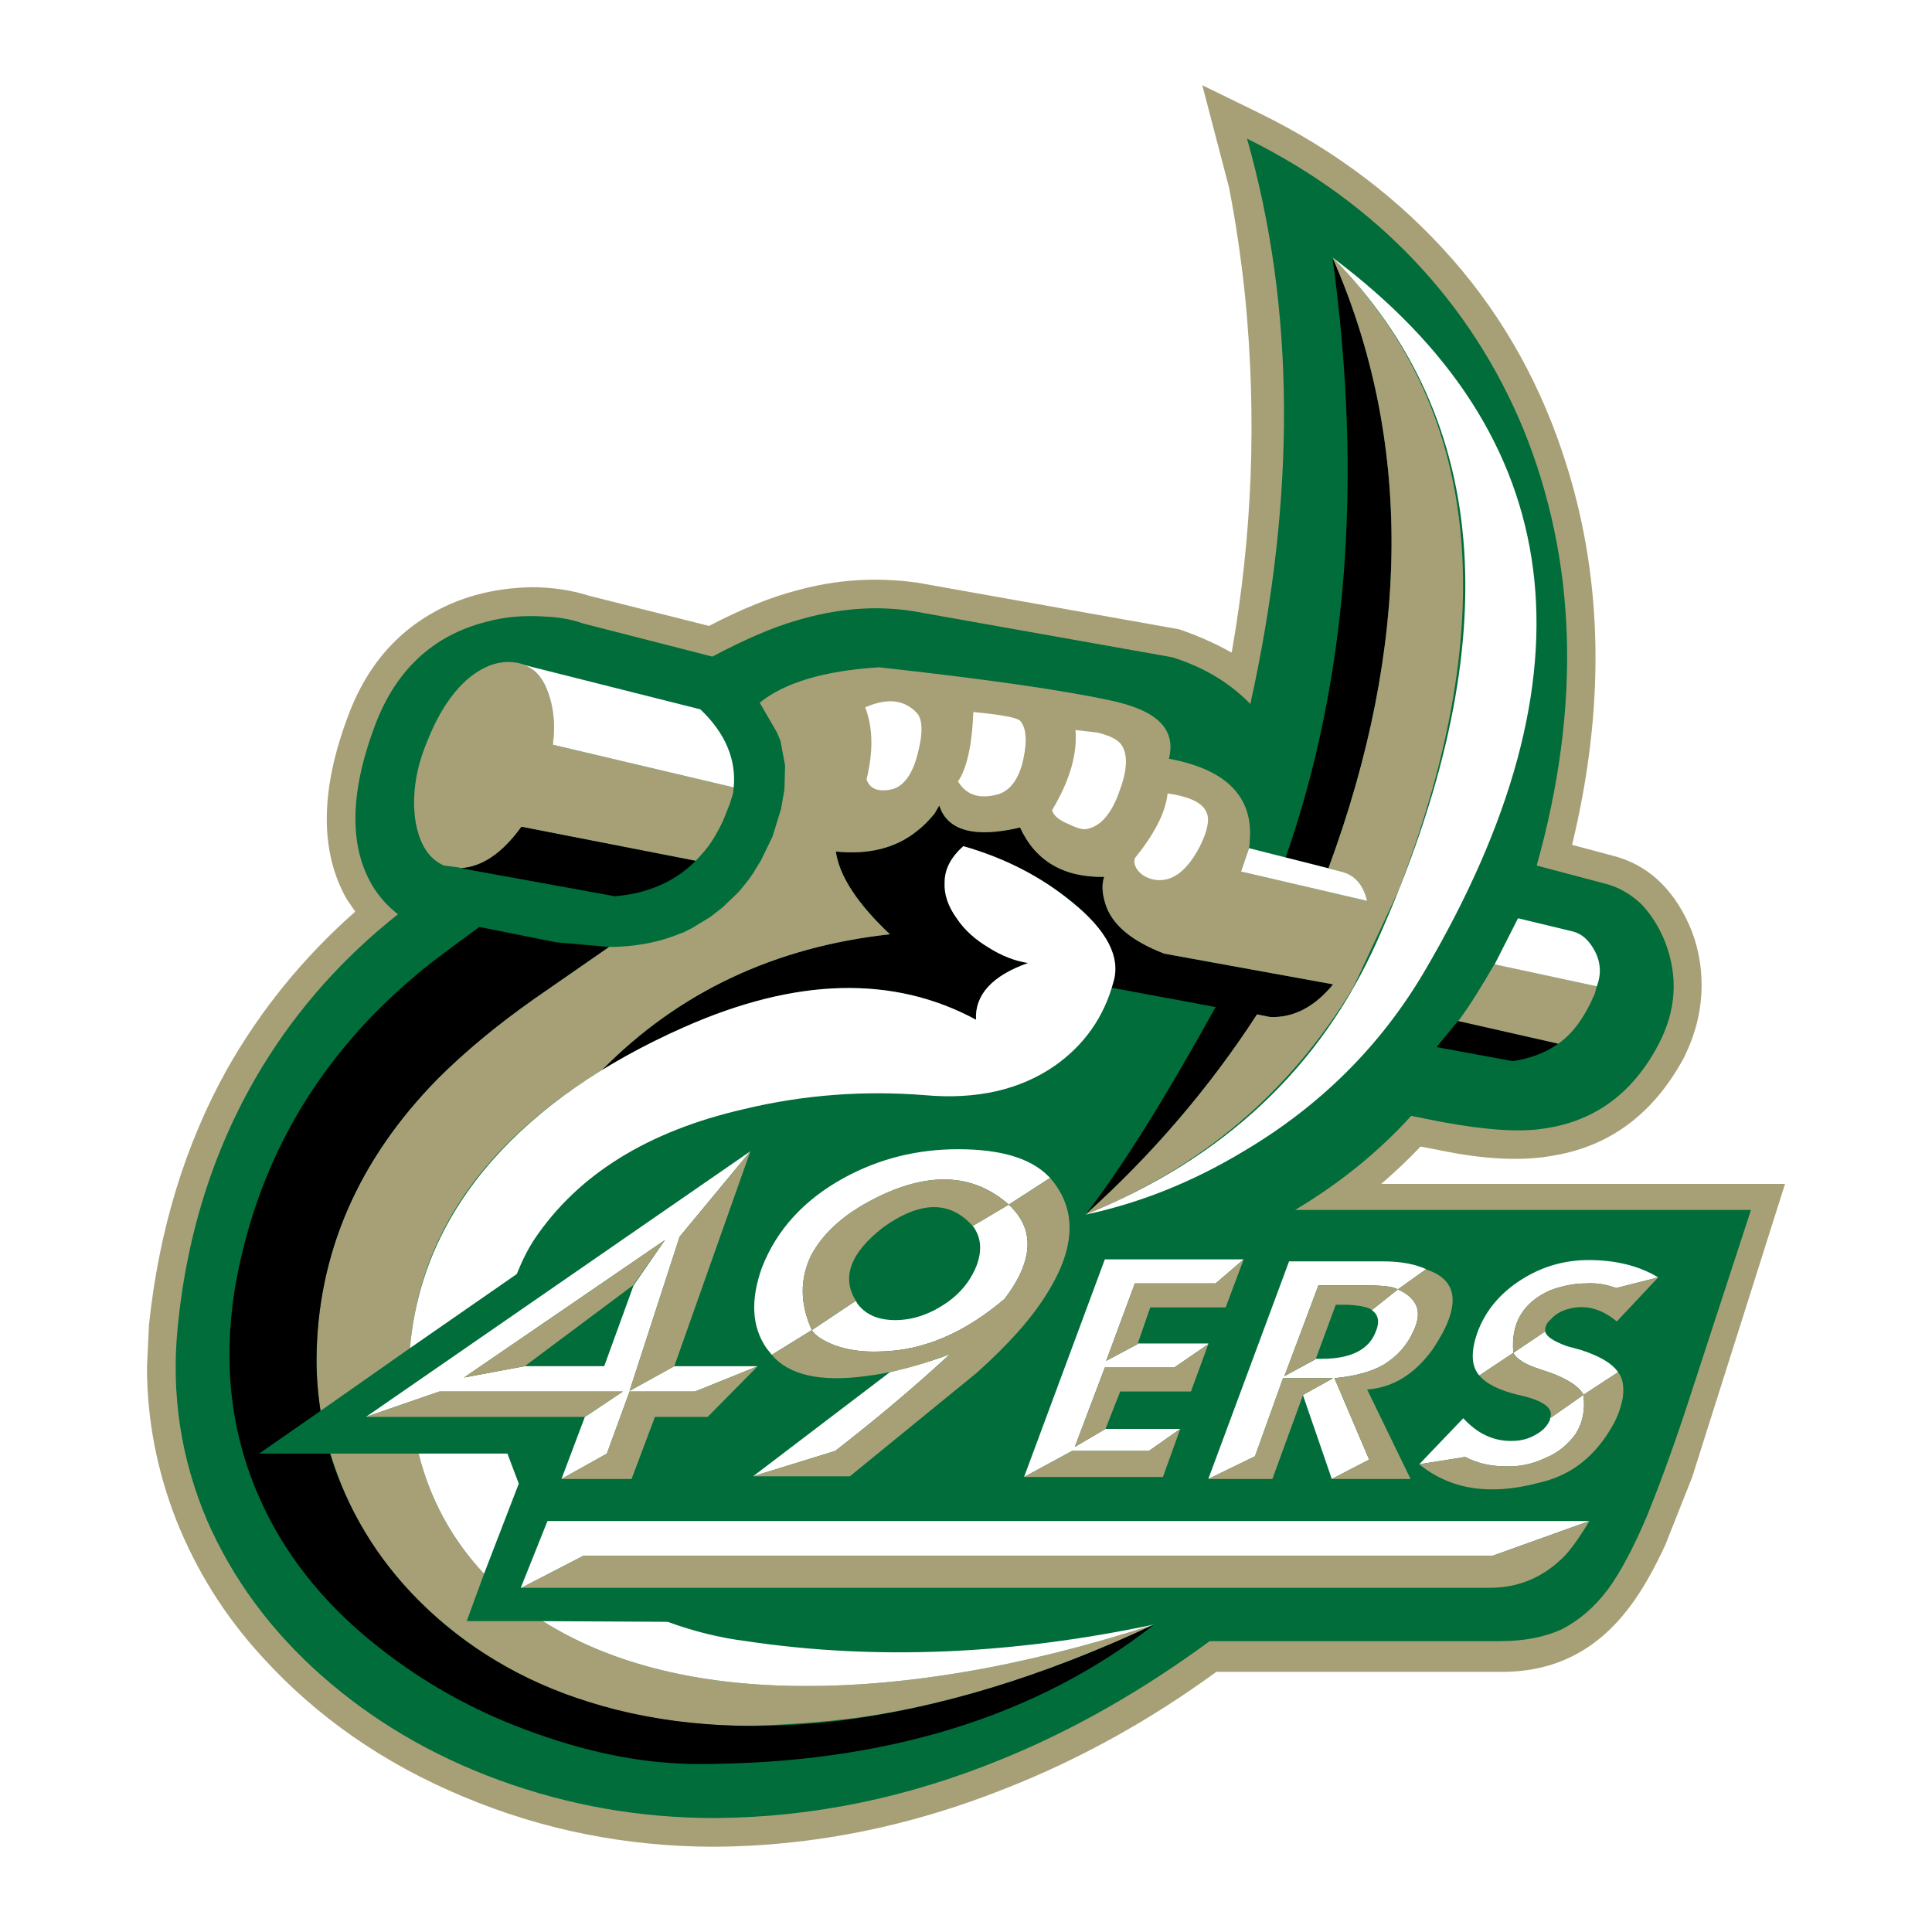 <?xml version="1.0" encoding="utf-8"?>
<!-- Generator: Adobe Illustrator 13.0.0, SVG Export Plug-In . SVG Version: 6.00 Build 14948)  -->
<!DOCTYPE svg PUBLIC "-//W3C//DTD SVG 1.0//EN" "http://www.w3.org/TR/2001/REC-SVG-20010904/DTD/svg10.dtd">
<svg version="1.0" id="Layer_1" xmlns="http://www.w3.org/2000/svg" xmlns:xlink="http://www.w3.org/1999/xlink" x="0px" y="0px"
	 width="192.756px" height="192.756px" viewBox="0 0 192.756 192.756" enable-background="new 0 0 192.756 192.756"
	 xml:space="preserve">
<g>
	<polygon fill-rule="evenodd" clip-rule="evenodd" fill="#FFFFFF" points="0,0 192.756,0 192.756,192.756 0,192.756 0,0 	"/>
	<path fill-rule="evenodd" clip-rule="evenodd" fill="#A7A077" d="M119.953,8.504l2.664,10.189
		c0.666,3.396,1.199,6.993,1.598,10.789c1.199,12.121,0.732,23.975-1.332,35.629c-1.664-0.932-3.329-1.665-5.061-2.264l-0.2-0.067
		L91.45,58.118c-3.996-0.533-7.925-0.333-11.987,0.799c-2.597,0.667-5.527,1.865-8.724,3.53L58.817,59.45
		c-1.665-0.533-3.596-0.866-5.86-0.866c-2.863,0.067-5.527,0.6-7.991,1.665c-4.729,2.064-8.191,5.728-10.189,11.055
		c-2.864,7.526-2.864,13.652-0.2,18.381l0.866,1.265c-5.128,4.529-9.39,9.723-12.787,15.717c-4.195,7.525-6.793,16.05-7.792,25.506
		l-0.2,4.196c0,5.261,0.999,10.39,2.93,15.317c1.998,4.994,4.795,9.523,8.591,13.652c5.394,5.927,12.054,10.589,20.045,13.918
		c7.925,3.33,16.316,4.995,25.107,4.995c9.79-0.066,19.446-1.998,29.103-5.86c7.259-2.864,14.252-6.727,20.911-11.588h28.504
		c5.261,0,9.456-2.131,12.72-6.46c1.265-1.665,2.464-3.796,3.596-6.26l2.664-6.727l9.257-29.235h-40.291
		c1.398-1.199,2.73-2.465,3.93-3.729l2.064,0.399c4.528,0.932,8.324,1.065,11.388,0.466c5.661-0.999,9.923-4.328,12.854-9.789
		c1.132-2.331,1.731-4.662,1.731-7.192c0-2.065-0.4-4.129-1.266-6.061c-1.665-3.663-4.195-5.994-7.658-6.859l-3.996-1.066
		c3.263-13.519,3.13-26.105-0.533-37.827c-2.396-7.725-6.193-14.651-11.388-20.578c-5.261-5.994-11.654-10.855-19.246-14.585
		L119.953,8.504L119.953,8.504z"/>
	<path fill-rule="evenodd" clip-rule="evenodd" fill="#006D3A" d="M124.415,13.832c6.46,3.197,12.054,7.259,16.716,12.187
		c4.662,4.928,8.258,10.522,10.855,16.783c5.328,13.119,5.793,27.637,1.332,43.554l6.792,1.798c1.332,0.333,2.531,0.999,3.663,2.064
		c0.999,1.065,1.799,2.331,2.397,3.863c1.266,3.396,1.065,6.726-0.666,10.056c-2.53,4.861-6.326,7.725-11.455,8.457
		c-2.463,0.4-5.927,0.134-10.255-0.666l-2.997-0.599c-3.263,3.596-7.126,6.726-11.588,9.39h45.485l-6.393,19.579
		c-1.599,4.861-2.997,8.524-3.996,10.989c-1.332,3.13-2.598,5.527-3.863,7.259c-1.398,1.864-2.93,3.13-4.595,3.995
		c-1.731,0.8-3.796,1.199-6.26,1.199h-28.903c-6.526,4.795-13.319,8.724-20.445,11.654c-9.656,3.996-19.246,5.927-28.902,5.994
		c-7.526,0-14.651-1.266-21.577-3.797c-6.726-2.464-12.587-5.927-17.648-10.389c-5.128-4.528-8.924-9.723-11.455-15.517
		c-2.597-6.127-3.596-12.521-2.93-19.246c0.933-9.657,3.796-18.381,8.458-26.04c3.596-5.86,8.058-10.855,13.519-15.184
		c-2.065-1.599-3.33-3.729-3.929-6.393c-0.732-3.463-0.2-7.592,1.665-12.521c2.064-5.46,5.793-8.923,11.055-10.255
		c1.932-0.533,3.863-0.666,5.861-0.533c1.598,0.066,2.797,0.333,3.729,0.666l12.986,3.33c3.263-1.731,6.06-2.931,8.391-3.597
		c3.996-1.199,7.858-1.532,11.654-0.933l0,0l25.839,4.596c3.197,0.999,5.794,2.597,7.792,4.662
		C129.344,49.46,129.21,30.681,124.415,13.832L124.415,13.832z"/>
	<path fill-rule="evenodd" clip-rule="evenodd" fill="#A7A077" d="M51.825,66.176c-1.731-0.399-3.462,0.133-5.194,1.598
		c-1.665,1.465-2.997,3.597-4.062,6.327c-1.132,2.731-1.465,5.328-1.132,7.726c0.399,2.397,1.332,3.862,2.864,4.528l1.531,0.2
		l0.134,0.066c2.131-0.133,4.129-1.465,6.06-4.129l17.382,3.396l0.666-0.732c0.732-0.799,1.398-1.865,2.064-3.264l0.666-1.665
		l0.333-1.065l0.067-0.599l-18.048-4.262c0.267-1.999,0.067-3.729-0.465-5.195c-0.533-1.532-1.399-2.464-2.598-2.864L51.825,66.176
		L51.825,66.176z"/>
	<path fill-rule="evenodd" clip-rule="evenodd" fill="#A7A077" d="M159.111,99.142l0.2-0.732l-10.056-2.198h-0.134l-0.066,0.066
		c-1.198,2.065-2.331,3.929-3.463,5.461l-0.133,0.133l9.989,2.265C156.914,103.138,158.113,101.473,159.111,99.142L159.111,99.142z"
		/>
	<path fill-rule="evenodd" clip-rule="evenodd" d="M45.965,86.622l15.384,2.797c3.196-0.266,5.927-1.398,8.058-3.53l-17.382-3.396
		C50.094,85.157,48.096,86.488,45.965,86.622L45.965,86.622z"/>
	<path fill-rule="evenodd" clip-rule="evenodd" d="M128.277,85.556l4.263,1.066c8.258-22.376,8.392-42.755,0.399-60.936
		C136.003,47.996,134.404,67.975,128.277,85.556L128.277,85.556z"/>
	<path fill-rule="evenodd" clip-rule="evenodd" d="M155.449,104.137l-9.989-2.265l-2.132,2.598l7.593,1.398
		C152.719,105.602,154.25,105.002,155.449,104.137L155.449,104.137z"/>
	<path fill-rule="evenodd" clip-rule="evenodd" d="M101.772,82.559c-4.528,1.065-7.259,0.333-8.058-2.198l-0.466,0.799
		c-0.533,0.666-1.132,1.265-1.732,1.731c-2.131,1.731-4.861,2.397-8.125,2.064c0.333,2.397,2.131,5.195,5.395,8.258
		c-11.521,1.266-21.111,5.794-28.77,13.586c2.597-1.599,5.327-3.063,8.258-4.329c11.122-4.929,20.845-5.195,29.103-0.732
		c-0.133-2.465,1.599-4.396,5.194-5.661c-1.332-0.2-2.664-0.732-3.929-1.532c-1.332-0.799-2.398-1.731-3.197-2.93
		c-0.866-1.199-1.266-2.397-1.199-3.596c0-1.332,0.666-2.531,1.864-3.596c3.729,1.065,7.126,2.73,10.057,4.928
		c3.263,2.464,4.994,4.861,5.061,7.192l0,0c0.067,0.533,0,0.999-0.133,1.399l-0.199,0.599l10.389,1.932
		c-5.128,9.257-9.457,16.183-12.986,20.711c6.593-5.927,12.32-12.586,17.115-19.979l1.332,0.267c2.331,0.066,4.396-0.999,6.26-3.264
		l-16.849-3.063c-3.264-1.266-5.194-2.864-5.86-4.928c-0.333-1.065-0.4-1.931-0.134-2.73
		C106.101,87.554,103.304,85.889,101.772,82.559L101.772,82.559z"/>
	<path fill-rule="evenodd" clip-rule="evenodd" fill="#FFFFFF" d="M54.689,69.106c0.532,1.465,0.732,3.196,0.465,5.195l18.048,4.262
		c0.266-2.73-0.799-5.394-3.33-7.792l-8.99-2.264l-8.725-2.198C53.29,66.643,54.156,67.575,54.689,69.106L54.689,69.106z"/>
	<path fill-rule="evenodd" clip-rule="evenodd" fill="#A7A077" d="M48.295,157.014c-3.196-3.396-5.394-7.458-6.526-11.987h-8.791
		c2.264,7.593,6.859,13.853,13.652,18.78c7.592,5.461,16.849,8.258,27.704,8.392c4.861-0.134,9.39-0.466,13.653-1.199
		c8.524-1.465,17.647-4.462,27.171-8.924c-13.386,4.329-25.439,6.327-36.229,6.127c-10.056-0.199-18.314-2.397-24.774-6.46h-7.592
		L48.295,157.014L48.295,157.014z"/>
	<path fill-rule="evenodd" clip-rule="evenodd" fill="#A7A077" d="M116.623,75.7c0.733-2.93-1.132-4.795-5.727-5.794
		c-5.262-1.132-12.986-2.198-23.176-3.33c-5.461,0.333-9.457,1.532-11.921,3.53l1.731,2.997l0.333,0.799l0.466,2.464l-0.066,2.397
		l-0.333,1.931l-0.533,1.731l-0.333,1.066l-1.132,2.331L75.4,86.688c-0.399,0.732-0.999,1.465-1.731,2.331L72.07,90.55l-1.199,0.933
		l-1.865,1.132l-0.932,0.466h-0.067c-2.198,0.932-4.662,1.398-7.259,1.398l-7.392,5.127c-3.796,2.664-7.059,5.395-9.657,7.992
		c-7.992,8.124-12.054,17.515-12.121,28.037c0,1.731,0.134,3.396,0.4,5.128l8.924-6.26c0.932-11.188,7.259-20.445,19.113-27.704
		c7.659-7.792,17.248-12.321,28.77-13.586c-3.264-3.063-5.062-5.86-5.395-8.258c3.264,0.333,5.994-0.333,8.125-2.064
		c0.6-0.466,1.199-1.065,1.732-1.731l0.466-0.799c0.799,2.531,3.53,3.263,8.058,2.198c1.531,3.33,4.328,4.995,8.391,4.928
		c-0.267,0.799-0.199,1.665,0.134,2.73c0.666,2.064,2.597,3.663,5.86,4.928l16.849,3.063c-1.864,2.265-3.929,3.33-6.26,3.264
		l-1.332-0.267c-4.795,7.393-10.522,14.052-17.115,19.979c11.521-4.661,20.379-12.187,26.705-22.643l4.662-9.989v-0.066
		c10.256-26.905,7.991-47.883-6.727-62.801c7.992,18.181,7.858,38.56-0.399,60.936l1.265,0.333c1.332,0.333,2.198,1.265,2.598,2.93
		l-12.586-2.93l0.799-2.331l0.066-0.466v-0.2C125.081,79.562,122.417,76.765,116.623,75.7L116.623,75.7z"/>
	<path fill-rule="evenodd" clip-rule="evenodd" fill="#FFFFFF" d="M91.583,75.101c0.533-2.065,0.466-3.463-0.199-4.062
		c-1.266-1.265-2.931-1.399-5.062-0.466c0.799,2.064,0.799,4.462,0.133,7.192c0.333,0.932,1.132,1.265,2.464,0.999
		C90.118,78.497,91.051,77.298,91.583,75.101L91.583,75.101z"/>
	<path fill-rule="evenodd" clip-rule="evenodd" fill="#FFFFFF" d="M111.629,79.096c0.799-2.064,0.932-3.663,0.333-4.662
		c-0.333-0.6-1.133-0.999-2.397-1.332l-2.265-0.267c0.2,2.331-0.533,4.995-2.331,7.992c0.134,0.533,0.666,0.999,1.665,1.398
		c0.799,0.399,1.465,0.6,1.865,0.466C109.764,82.426,110.829,81.293,111.629,79.096L111.629,79.096z"/>
	<path fill-rule="evenodd" clip-rule="evenodd" fill="#FFFFFF" d="M113.56,86.888c0.4,0.466,0.933,0.732,1.532,0.866
		c1.731,0.333,3.263-0.733,4.595-3.263c0.733-1.465,0.999-2.598,0.733-3.33c-0.334-0.999-1.599-1.665-3.93-1.998
		c-0.2,1.932-1.332,4.062-3.264,6.46C113.094,86.022,113.227,86.488,113.56,86.888L113.56,86.888z"/>
	<path fill-rule="evenodd" clip-rule="evenodd" fill="#FFFFFF" d="M102.105,75.7c0.399-1.865,0.267-3.13-0.333-3.796
		c-0.399-0.333-1.932-0.599-4.662-0.865c-0.133,3.396-0.666,5.661-1.531,6.926c0.865,1.398,2.197,1.798,4.062,1.265
		C100.84,78.83,101.706,77.631,102.105,75.7L102.105,75.7z"/>
	<path fill-rule="evenodd" clip-rule="evenodd" fill="#FFFFFF" d="M132.939,25.686c16.05,16.25,17.515,39.026,4.462,68.195
		c-5.661,12.654-15.317,21.71-29.103,27.304c5.328-1.132,10.589-3.196,15.783-6.326c7.658-4.528,13.652-10.522,17.981-17.848
		C159.645,67.176,156.581,43.4,132.939,25.686L132.939,25.686z"/>
	<path fill-rule="evenodd" clip-rule="evenodd" fill="#FFFFFF" d="M133.805,86.955l-9.189-2.331l-0.799,2.331l12.586,2.93
		C136.003,88.22,135.137,87.287,133.805,86.955L133.805,86.955z"/>
	<path fill-rule="evenodd" clip-rule="evenodd" fill="#FFFFFF" d="M159.111,94.879c-0.532-0.999-1.198-1.665-2.131-1.931
		l-5.527-1.332l-2.331,4.595l10.189,2.198C159.778,97.21,159.711,96.012,159.111,94.879L159.111,94.879z"/>
	<path fill-rule="evenodd" clip-rule="evenodd" d="M47.829,92.482c-2.73,1.998-4.595,3.396-5.594,4.196
		c-2.73,2.264-5.194,4.595-7.259,7.06c-6.127,7.125-9.989,15.517-11.588,25.106c-1.132,7.325-0.333,14.185,2.464,20.512
		c2.398,5.527,6.327,10.522,11.588,14.718c4.728,3.796,10.056,6.793,16.183,8.924c5.594,1.998,10.988,2.997,16.05,2.997
		c18.447,0,33.698-4.662,45.485-13.919c-11.188,5.261-21.844,8.458-31.833,9.657c-8.991,0.998-17.182,0.398-24.574-1.932
		c-6.66-2.064-12.32-5.461-16.916-10.056c-4.262-4.263-7.192-9.191-8.924-14.719h-7.06l6.127-4.262
		c-0.266-1.731-0.4-3.396-0.4-5.128c0.067-10.522,4.129-19.913,12.121-28.037c2.598-2.598,5.86-5.328,9.657-7.992l7.392-5.127
		l-5.261-0.466L47.829,92.482L47.829,92.482z"/>
	<path fill-rule="evenodd" clip-rule="evenodd" fill="#FFFFFF" d="M51.759,148.023l-1.133-2.997h-8.857
		c1.132,4.529,3.33,8.591,6.526,11.987L51.759,148.023L51.759,148.023z"/>
	<path fill-rule="evenodd" clip-rule="evenodd" fill="#FFFFFF" d="M98.643,94.546c1.265,0.799,2.597,1.332,3.929,1.532
		c-3.596,1.266-5.327,3.196-5.194,5.661c-8.258-4.463-17.981-4.196-29.103,0.732c-8.125,3.596-14.518,8.058-19.113,13.252
		c-4.928,5.595-7.659,11.854-8.258,18.781l10.655-7.393c0.533-1.332,1.132-2.531,1.798-3.529
		c4.329-6.394,11.254-10.723,20.844-12.92c6.061-1.466,12.121-1.865,18.048-1.398c5.194,0.466,9.523-0.533,12.986-2.931
		c2.931-2.064,4.928-4.861,5.86-8.391c0.732-2.464-0.666-5.128-4.129-7.925c-3.063-2.531-6.659-4.396-10.855-5.594
		c-1.199,1.065-1.864,2.265-1.864,3.596c-0.067,1.199,0.333,2.397,1.199,3.596C96.245,92.815,97.311,93.748,98.643,94.546
		L98.643,94.546z"/>
	<path fill-rule="evenodd" clip-rule="evenodd" fill="#FFFFFF" d="M74.468,163.74c-2.664-0.333-5.328-0.999-7.858-1.932
		l-12.454-0.066c6.46,4.062,14.718,6.261,24.774,6.46c10.789,0.2,22.843-1.798,36.229-6.127
		C100.974,165.072,87.388,165.672,74.468,163.74L74.468,163.74z"/>
	<path fill-rule="evenodd" clip-rule="evenodd" fill="#FFFFFF" d="M67.808,123.383l7.059-8.524l-38.359,26.506l7.325-2.531h18.314
		l-3.796,2.531l-2.331,6.192l4.529-2.53l2.264-6.193h6.526l6.26-2.53h-8.325l-4.462,2.464L67.808,123.383L67.808,123.383
		L67.808,123.383z M66.343,123.716l-3.13,4.528l-2.93,8.059h-7.925l-6.06,1.132L66.343,123.716L66.343,123.716z"/>
	<polygon fill-rule="evenodd" clip-rule="evenodd" fill="#A7A077" points="62.813,138.833 60.549,145.026 56.021,147.557 
		63.013,147.557 65.344,141.364 70.605,141.364 75.6,136.303 69.34,138.833 62.813,138.833 	"/>
	<polygon fill-rule="evenodd" clip-rule="evenodd" fill="#A7A077" points="74.867,114.858 67.808,123.383 62.813,138.767 
		67.275,136.303 74.867,114.858 	"/>
	<polygon fill-rule="evenodd" clip-rule="evenodd" fill="#A7A077" points="58.352,141.364 62.147,138.833 43.833,138.833 
		36.508,141.364 58.352,141.364 	"/>
	<polygon fill-rule="evenodd" clip-rule="evenodd" fill="#A7A077" points="63.146,128.244 66.343,123.716 46.298,137.435 
		52.358,136.303 63.146,128.244 	"/>
	<path fill-rule="evenodd" clip-rule="evenodd" fill="#FFFFFF" d="M96.978,122.251l0.133,0.133c0.8,1.132,0.866,2.397,0.333,3.862
		c-0.599,1.532-1.665,2.864-3.196,3.863c-1.599,1.065-3.263,1.598-4.928,1.598c-1.798,0-2.997-0.599-3.796-1.665l-0.133-0.266
		l-4.396,2.93c0.4,0.6,1.132,1.065,2.331,1.532c1.332,0.466,2.797,0.666,4.462,0.599c4.329-0.066,8.458-1.864,12.453-5.261
		c2.863-3.796,3.063-6.926,0.4-9.391l-3.597,2.132L96.978,122.251L96.978,122.251z"/>
	<path fill-rule="evenodd" clip-rule="evenodd" fill="#FFFFFF" d="M104.77,117.522l-0.2-0.2c-1.798-1.798-4.795-2.664-8.99-2.664
		c-4.063,0-7.858,0.933-11.388,2.864c-3.996,2.197-6.726,5.194-8.191,8.99c-1.132,3.197-0.999,5.86,0.466,7.992l0.533,0.665
		l3.996-2.464c-1.199-2.664-1.199-5.128-0.066-7.459c1.132-2.131,3.13-3.995,6.06-5.527c5.461-2.863,10.056-2.73,13.653,0.466
		L104.77,117.522L104.77,117.522z"/>
	<path fill-rule="evenodd" clip-rule="evenodd" fill="#FFFFFF" d="M88.786,136.901l-13.652,10.39l8.191-2.53
		c4.129-3.197,7.992-6.46,11.454-9.657C92.715,135.902,90.651,136.436,88.786,136.901L88.786,136.901z"/>
	<path fill-rule="evenodd" clip-rule="evenodd" fill="#A7A077" d="M97.044,122.317l3.597-2.132
		c-3.597-3.196-8.192-3.329-13.653-0.466c-2.93,1.532-4.928,3.396-6.06,5.527c-1.132,2.331-1.132,4.795,0.066,7.459l4.396-2.93
		c-1.465-2.331-0.533-4.795,2.73-7.326C91.849,119.787,94.779,119.787,97.044,122.317L97.044,122.317z"/>
	<path fill-rule="evenodd" clip-rule="evenodd" fill="#A7A077" d="M104.77,117.522l-4.129,2.663c2.663,2.465,2.463,5.595-0.4,9.391
		c-3.996,3.396-8.125,5.194-12.453,5.261c-1.665,0.067-3.13-0.133-4.462-0.599c-1.199-0.467-1.931-0.933-2.331-1.532l-3.996,2.464
		c1.665,1.998,4.794,2.731,9.324,2.132c2.73-0.333,5.46-1.065,8.457-2.198c-3.462,3.197-7.325,6.46-11.454,9.657l-8.191,2.53h9.656
		l12.653-10.322c3.13-2.797,5.527-5.461,7.06-7.992C107.366,124.382,107.433,120.586,104.77,117.522L104.77,117.522z"/>
	<polygon fill-rule="evenodd" clip-rule="evenodd" fill="#FFFFFF" points="121.285,128.045 124.082,125.647 110.23,125.647 
		102.172,147.357 106.967,144.761 114.625,144.761 117.755,142.562 110.297,142.562 107.233,144.36 110.23,136.436 117.156,136.436 
		120.553,134.104 120.553,134.038 113.493,134.038 113.493,134.104 110.363,135.77 113.227,128.045 121.285,128.045 	"/>
	<polygon fill-rule="evenodd" clip-rule="evenodd" fill="#A7A077" points="120.553,134.104 117.156,136.436 110.23,136.436 
		107.233,144.36 110.297,142.562 111.762,138.833 118.821,138.833 120.553,134.104 	"/>
	<polygon fill-rule="evenodd" clip-rule="evenodd" fill="#A7A077" points="124.082,125.647 121.285,128.045 113.227,128.045 
		110.363,135.77 113.493,134.104 114.759,130.442 122.284,130.442 124.082,125.647 	"/>
	<polygon fill-rule="evenodd" clip-rule="evenodd" fill="#A7A077" points="116.024,147.357 117.755,142.562 114.625,144.761 
		106.967,144.761 102.172,147.357 116.024,147.357 	"/>
	<path fill-rule="evenodd" clip-rule="evenodd" fill="#FFFFFF" d="M142.33,126.646c-1.133-0.532-2.598-0.799-4.329-0.799h-9.391
		l-8.058,21.71l4.661-2.264l2.798-7.792h4.994l-2.996,1.665v0.066l2.863,8.324c1.266-0.665,2.464-1.265,3.729-1.931l-3.464-8.125
		c2.065-0.199,3.797-0.666,4.995-1.398c1.266-0.799,2.265-1.864,2.931-3.396c0.865-1.864,0.333-3.196-1.599-4.062l-2.598,2.064
		c0.667,0.467,0.8,1.199,0.4,2.132c-0.666,1.798-2.465,2.729-5.395,2.729h-0.6l-0.066,0.067l-3.063,1.665l3.396-9.058h4.861
		c1.599,0,2.664,0.134,3.063,0.399l2.798-1.998H142.33L142.33,126.646z"/>
	<polygon fill-rule="evenodd" clip-rule="evenodd" fill="#A7A077" points="126.946,147.557 130.01,139.166 133.006,137.501 
		128.012,137.501 125.214,145.293 120.553,147.557 126.946,147.557 	"/>
	<path fill-rule="evenodd" clip-rule="evenodd" fill="#A7A077" d="M139.466,128.644c1.932,0.866,2.464,2.198,1.599,4.062
		c-0.666,1.532-1.665,2.598-2.931,3.396c-1.198,0.732-2.93,1.199-4.995,1.398l3.464,8.125c-1.266,0.666-2.464,1.266-3.729,1.931
		h7.858l-4.329-8.923c2.598-0.2,4.729-1.532,6.526-3.996c2.864-4.263,2.664-6.926-0.665-7.992L139.466,128.644L139.466,128.644z"/>
	<path fill-rule="evenodd" clip-rule="evenodd" fill="#A7A077" d="M133.272,130.176h1.198c1.266,0.066,2.132,0.267,2.397,0.532
		l2.598-2.064c-0.399-0.266-1.465-0.399-3.063-0.399h-4.861l-3.396,9.058l3.13-1.732L133.272,130.176L133.272,130.176z"/>
	<path fill-rule="evenodd" clip-rule="evenodd" fill="#FFFFFF" d="M161.243,128.511l4.195-1.065
		c-1.864-1.132-4.195-1.731-6.926-1.731c-2.464,0-4.729,0.666-6.793,1.998s-3.529,3.063-4.329,5.261
		c-0.666,1.932-0.599,3.33,0.2,4.262l3.396-2.264c-0.267-2.997,0.999-5.062,3.729-6.261c1.132-0.399,2.264-0.665,3.529-0.665
		C159.378,127.978,160.377,128.178,161.243,128.511L161.243,128.511z"/>
	<path fill-rule="evenodd" clip-rule="evenodd" fill="#FFFFFF" d="M154.184,132.84l-0.134,0.066l-3.062,2.064
		c0.333,0.666,1.266,1.198,2.73,1.665c2.397,0.732,3.862,1.665,4.262,2.53l3.463-2.265c-0.666-0.932-1.864-1.598-3.663-2.197
		l-1.465-0.399c-1.265-0.467-1.997-0.933-2.131-1.398V132.84L154.184,132.84z"/>
	<path fill-rule="evenodd" clip-rule="evenodd" fill="#FFFFFF" d="M154.65,141.497v0.133c-0.268,0.666-0.8,1.199-1.599,1.599
		c-0.732,0.399-1.465,0.533-2.331,0.533c-1.731,0-3.33-0.733-4.729-2.265l-4.396,4.595l4.596-0.732
		c1.132,0.6,2.464,0.933,3.929,0.933c1.398,0.066,2.73-0.2,3.996-0.8c1.332-0.532,2.331-1.397,3.063-2.396
		c0.732-1.133,0.999-2.465,0.799-3.93L154.65,141.497L154.65,141.497z"/>
	<path fill-rule="evenodd" clip-rule="evenodd" fill="#A7A077" d="M161.31,131.841l4.129-4.396l-4.195,1.065
		c-0.866-0.333-1.865-0.533-2.997-0.466c-1.266,0-2.397,0.266-3.529,0.665c-2.73,1.199-3.996,3.264-3.729,6.261l3.196-2.131
		c-0.066-0.399,0.066-0.8,0.533-1.199c0.399-0.466,0.933-0.799,1.598-0.999C158.046,130.109,159.711,130.509,161.31,131.841
		L161.31,131.841z"/>
	<path fill-rule="evenodd" clip-rule="evenodd" fill="#A7A077" d="M147.591,137.234c0.732,0.866,1.998,1.466,3.862,1.932
		c2.531,0.533,3.597,1.332,3.197,2.331l3.329-2.331c-0.399-0.865-1.864-1.798-4.262-2.53c-1.465-0.467-2.397-0.999-2.73-1.665
		L147.591,137.234L147.591,137.234z"/>
	<path fill-rule="evenodd" clip-rule="evenodd" fill="#A7A077" d="M160.577,142.763c0.732-1.133,1.132-2.265,1.332-3.33
		c0.133-1.132,0-1.932-0.467-2.531l-3.463,2.265c0.2,1.465-0.066,2.797-0.799,3.93c-0.732,0.999-1.731,1.864-3.063,2.396
		c-1.266,0.6-2.598,0.866-3.996,0.8c-1.465,0-2.797-0.333-3.929-0.933l-4.596,0.732c3.13,2.531,7.06,3.131,11.854,1.865
		C156.515,147.291,158.846,145.56,160.577,142.763L160.577,142.763z"/>
	<polygon fill-rule="evenodd" clip-rule="evenodd" fill="#FFFFFF" points="158.579,151.753 54.622,151.753 51.958,158.413 
		52.025,158.413 58.218,155.216 148.923,155.216 158.579,151.753 	"/>
	<path fill-rule="evenodd" clip-rule="evenodd" fill="#A7A077" d="M148.656,158.413c2.797,0,5.194-1,7.192-2.931
		c0.666-0.6,1.598-1.865,2.73-3.729l-9.656,3.463H58.218l-6.193,3.197H148.656L148.656,158.413z"/>
</g>
</svg>
